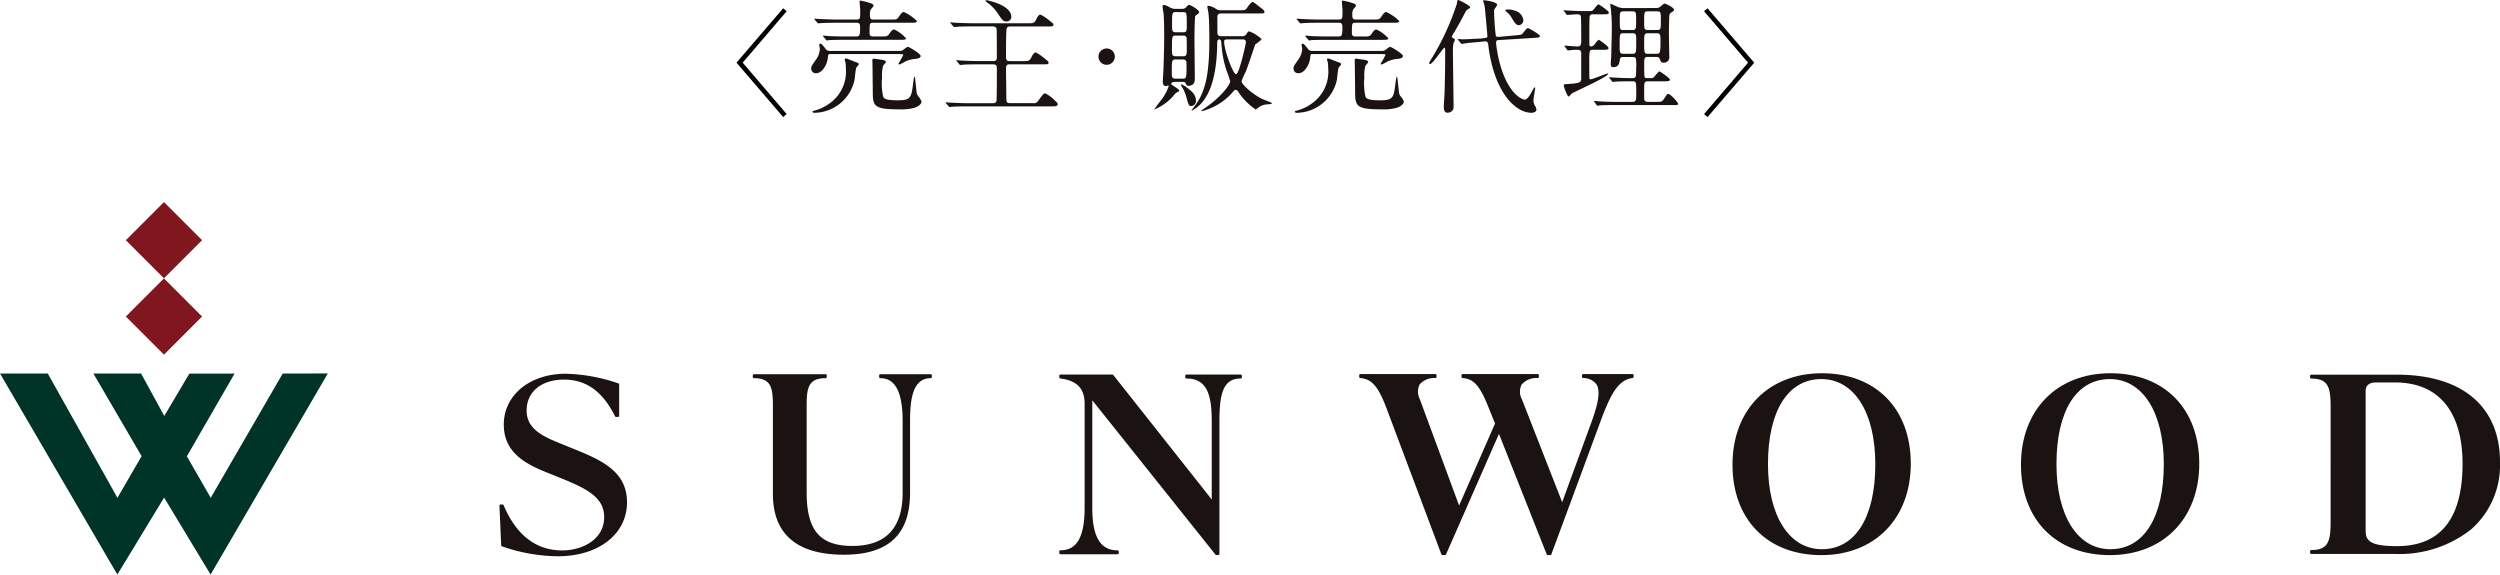 <svg xmlns="http://www.w3.org/2000/svg" width="240.993" height="55.39" viewBox="0 0 240.993 55.39">
  <g id="footer-logo-top-sp" transform="translate(3.872 5.675)">
    <g id="グループ_45984" data-name="グループ 45984" transform="translate(-3.871)">
      <path id="パス_30276" data-name="パス 30276" d="M27.251,23.021,20.313,35l-2.3-4,4.6-7.975H18.255l-2.421,4.086L13.6,23.021H9l4.648,7.966L11.319,35,4.605,23.021H0L11.31,42.4l4.508-7.42L20.3,42.4l11.3-19.383Z" transform="translate(0 7.311)" fill="#003429"/>
      <rect id="長方形_35009" data-name="長方形 35009" width="5.198" height="5.198" transform="translate(12.127 17.479) rotate(-45)" fill="#80171f"/>
      <rect id="長方形_35010" data-name="長方形 35010" width="5.198" height="5.198" transform="translate(12.127 24.838) rotate(-45)" fill="#80171f"/>
      <path id="パス_30277" data-name="パス 30277" d="M43.418,40.633a16.694,16.694,0,0,1-5.388-.956.125.125,0,0,1-.075-.107l-.168-3.806a.123.123,0,0,1,.034-.089.122.122,0,0,1,.088-.038h.168a.122.122,0,0,1,.112.075c1.223,2.89,3.124,4.355,5.649,4.355,2.009,0,4.045-1.1,4.045-3.2,0-1.938-1.7-2.767-4.287-3.811L42.17,32.48c-2.059-.837-3.964-1.966-3.964-4.542,0-2.837,2.509-4.9,5.967-4.9a16.6,16.6,0,0,1,5.077.931.121.121,0,0,1,.079.113v3a.122.122,0,0,1-.122.122h-.168a.122.122,0,0,1-.108-.068c-1.217-2.409-2.781-3.532-4.924-3.532-2.186,0-3.6,1.175-3.6,2.993,0,1.845,1.724,2.544,3.392,3.221l1.455.589c2.643,1.078,4.83,2.2,4.83,5.026,0,3.06-2.741,5.2-6.666,5.2" transform="translate(10.357 7.315)" fill="#1a1311"/>
      <path id="パス_30278" data-name="パス 30278" d="M65.748,40.474c-4.549,0-6.855-1.976-6.855-5.872V26.208c0-1.706-.088-2.752-1.823-2.752a.12.12,0,0,1-.117-.122v-.14a.12.12,0,0,1,.117-.122h6.9a.12.12,0,0,1,.117.122v.14a.12.12,0,0,1-.117.122c-1.735,0-1.823,1.046-1.823,2.752v8.254c0,3.669,1.278,5.165,4.411,5.165,3.213,0,4.842-1.721,4.842-5.118V27.6c0-2.789-.7-4.143-2.147-4.143a.12.12,0,0,1-.117-.122v-.14a.12.12,0,0,1,.117-.122H74.1a.12.12,0,0,1,.117.122v.14a.12.12,0,0,1-.117.122c-1.749,0-1.985,2.095-1.985,4.143v6.909c0,4.015-2.084,5.965-6.371,5.965" transform="translate(15.611 7.324)" fill="#1a1311"/>
      <path id="パス_30279" data-name="パス 30279" d="M95.458,40.5h-.167a.119.119,0,0,1-.094-.046L83.324,25.583V35.944c0,2.8.772,4.1,2.431,4.1a.121.121,0,0,1,.12.122V40.3a.121.121,0,0,1-.12.122H80.266a.121.121,0,0,1-.121-.122v-.139a.121.121,0,0,1,.121-.122c1.581,0,2.318-1.3,2.318-4.1V25.911c0-1.46-.74-2.232-2.333-2.43a.122.122,0,0,1-.106-.121v-.14a.121.121,0,0,1,.121-.122h4.989a.121.121,0,0,1,.094.046l9.49,12V27.626c0-2.487-.414-4.145-2.432-4.145a.121.121,0,0,1-.12-.121v-.14a.121.121,0,0,1,.12-.122h5.214a.122.122,0,0,1,.121.122v.14a.122.122,0,0,1-.121.121c-1.707,0-2.041,1.52-2.041,4.145V40.381a.122.122,0,0,1-.121.122" transform="translate(21.969 7.331)" fill="#1a1311"/>
      <path id="パス_30280" data-name="パス 30280" d="M139.644,40.532c-5.2,0-8.568-3.424-8.568-8.721,0-5.271,3.463-8.812,8.619-8.812,5.2,0,8.568,3.422,8.568,8.72,0,5.271-3.464,8.813-8.619,8.813m0-16.97c-3.223,0-5.147,3.067-5.147,8.2,0,4.983,2.04,8.2,5.2,8.2,3.223,0,5.147-3.067,5.147-8.2,0-4.983-2.04-8.2-5.2-8.2" transform="translate(35.93 7.305)" fill="#1a1311"/>
      <path id="パス_30281" data-name="パス 30281" d="M161.471,40.532c-5.2,0-8.568-3.424-8.568-8.721,0-5.271,3.463-8.812,8.619-8.812,5.2,0,8.568,3.422,8.568,8.72,0,5.271-3.464,8.813-8.619,8.813m0-16.97c-3.223,0-5.147,3.067-5.147,8.2,0,4.983,2.04,8.2,5.2,8.2,3.224,0,5.147-3.067,5.147-8.2,0-4.983-2.04-8.2-5.2-8.2" transform="translate(41.912 7.305)" fill="#1a1311"/>
      <path id="パス_30282" data-name="パス 30282" d="M121.248,40.513h-.226a.123.123,0,0,1-.115-.078l-4.6-11.607-5.1,11.612a.121.121,0,0,1-.112.073h-.226a.124.124,0,0,1-.115-.079L105.407,26.2c-.75-1.951-1.394-2.672-2.459-2.756a.123.123,0,0,1-.113-.122v-.14a.122.122,0,0,1,.122-.122h7.215a.122.122,0,0,1,.122.122v.14a.123.123,0,0,1-.116.122,1.843,1.843,0,0,0-1.517.619,1.575,1.575,0,0,0,.018,1.423l3.785,10.248,3.466-7.906-.659-1.626c-.8-2.005-1.4-2.676-2.46-2.758a.123.123,0,0,1-.113-.122v-.14a.122.122,0,0,1,.122-.122h7.215a.122.122,0,0,1,.122.122v.14a.123.123,0,0,1-.115.122,1.882,1.882,0,0,0-1.558.641,1.531,1.531,0,0,0,.031,1.4l3.885,9.929,2.848-7.786c.692-1.916.827-2.987.455-3.576a1.589,1.589,0,0,0-1.282-.608.121.121,0,0,1-.11-.121v-.14a.122.122,0,0,1,.122-.122h4.733a.122.122,0,0,1,.122.122v.14a.122.122,0,0,1-.107.121c-1.393.177-2.132,1.562-3.169,4.407l-4.65,12.578a.122.122,0,0,1-.115.08" transform="translate(28.188 7.322)" fill="#1a1311"/>
      <path id="パス_30283" data-name="パス 30283" d="M174.893,40.386a.116.116,0,0,1-.115-.117v-.14a.116.116,0,0,1,.115-.117c1.678,0,1.863-.892,1.863-2.786V26.269c0-1.893-.185-2.785-1.863-2.785a.117.117,0,0,1-.115-.118v-.141a.116.116,0,0,1,.115-.117h8.241c6.323,0,9.951,3.073,9.951,8.429a8.245,8.245,0,0,1-2.793,6.493,11.151,11.151,0,0,1-7.378,2.357Zm14.581-8.707c0-4.443-1.851-7.822-6.537-7.822h-1.8c-.635,0-1.005.273-1.005.817V38.186c0,1,.584,1.451,3.018,1.451,4.552,0,6.325-3.1,6.325-7.958" transform="translate(47.908 7.334)" fill="#1a1311"/>
    </g>
    <g id="グループ_45983" data-name="グループ 45983" transform="translate(18.987)">
      <g id="グループ_45968" data-name="グループ 45968" transform="translate(55.338 -5.675)">
        <path id="パス_30284" data-name="パス 30284" d="M39.086,5.185c-.237,0-.237.049-.274.417-.059.561-.513,1.433-1.121,1.433a.447.447,0,0,1-.476-.454c0-.213.059-.284.5-.918a1.819,1.819,0,0,0,.334-1.013c0-.047-.059-.286-.059-.334a.132.132,0,0,1,.13-.132c.132,0,.476.513.572.6a.526.526,0,0,0,.371.1h6.4c.383,0,.464,0,.6-.083.069-.047.381-.312.464-.312.132,0,1.24.667,1.24.882s-.345.262-.476.274a2.944,2.944,0,0,0-1.014.262,3.5,3.5,0,0,1-.561.286c-.036,0-.095-.012-.095-.073a8.653,8.653,0,0,0,.466-.847s0-.083-.178-.083Zm2.467.787c.132.047.251.1.251.19,0,.073-.239.3-.251.359-.059.168-.132.967-.154,1.121a4.012,4.012,0,0,1-3.886,3.207c-.1,0-.169-.036-.169-.107s.073-.071.191-.108A4.3,4.3,0,0,0,39,9.931a3.736,3.736,0,0,0,1.551-3.422,2.808,2.808,0,0,0-.037-.537,1.855,1.855,0,0,1-.071-.274c0-.071.071-.083.108-.083a.365.365,0,0,1,.154.036c.166.059.7.274.847.322M44,3.491c.525,0,.572-.012.774-.3.108-.166.288-.381.43-.381a3.571,3.571,0,0,1,1.157.859c0,.144-.237.144-.621.144H40.483c-1.04,0-1.383.022-1.5.022a1.57,1.57,0,0,1-.251.037c-.047,0-.073-.037-.107-.085L38.4,3.517c-.047-.047-.059-.059-.059-.073s.024-.036.046-.036c.085,0,.454.036.527.049.584.022,1.074.034,1.634.034h1.024c.3,0,.357-.119.357-.809,0-.323,0-.513-.345-.513h-1.92c-.774,0-1.2.012-1.514.037-.036,0-.215.022-.251.022s-.059-.022-.107-.083l-.227-.261c-.047-.059-.047-.073-.047-.085s.012-.022.036-.022c.083,0,.454.034.527.034.581.025,1.084.047,1.643.047h1.849c.369,0,.369-.095.369-.847,0-.142-.059-.738-.059-.857,0-.083,0-.12.095-.12A6.427,6.427,0,0,1,42.83.25c.284.071.4.191.4.274s-.239.3-.262.357a.807.807,0,0,0-.093.417c0,.383,0,.561.332.561H44.9c.535,0,.594,0,.787-.3.1-.156.3-.43.452-.43A4.38,4.38,0,0,1,47.407,2c0,.168-.237.168-.643.168H43.2c-.357,0-.357.059-.357.955,0,.13,0,.367.31.367Zm.191,2.278c.083.025.225.073.225.179,0,.071-.239.31-.274.369a3.993,3.993,0,0,0-.095,1.121A5.919,5.919,0,0,0,44.154,9.3c.1.249.476.345,1.417.345,1.263,0,1.3-.274,1.478-1.693.012-.107.071-.584.12-.584s.071.154.2,1.455a.828.828,0,0,0,.156.418,1.424,1.424,0,0,1,.322.523c0,.345-.549.561-.62.584a4.751,4.751,0,0,1-1.526.168c-2.552,0-2.552-.335-2.552-1.932,0-.357-.024-1.942-.024-2.266,0-.083-.014-.43-.014-.5,0-.2.073-.2.215-.178s.742.095.86.13" transform="translate(-37.215 0.025)" fill="#1a1311"/>
        <path id="パス_30285" data-name="パス 30285" d="M45.37,2.255c-.051-.061-.061-.061-.061-.083s.024-.024.047-.024c.083,0,.452.036.525.036.584.024,1.072.047,1.632.047h5.426c.345,0,.489-.012.669-.383.059-.13.215-.452.393-.452a4.132,4.132,0,0,1,.967.655c.261.2.284.227.284.3,0,.19-.061.19-.6.19H51.116c-.274,0-.334.1-.369.215-.059.215-.059,2.195-.059,2.552,0,.406,0,.572.357.572h1.431c.345,0,.488-.012.665-.381.061-.12.215-.454.408-.454a3.791,3.791,0,0,1,.787.527c.417.32.452.357.452.439,0,.179-.059.179-.6.179H51.044c-.347,0-.357.215-.357.381,0,.095.036,2.957.036,3.006.012.274.093.357.359.357H53.31a.467.467,0,0,0,.488-.239c.466-.632.513-.7.693-.7a3.757,3.757,0,0,1,.953.728c.132.119.227.2.227.31,0,.213-.286.213-.643.213H47.013c-1.048,0-1.394.024-1.512.037-.037,0-.215.024-.251.024s-.059-.037-.108-.083l-.225-.264c-.049-.059-.049-.071-.049-.081s.014-.024.036-.024c.085,0,.454.034.527.034.584.025,1.072.049,1.632.049h2.384c.322,0,.334-.215.334-.371.025-.655.025-2.8.025-2.909,0-.261,0-.464-.347-.464H48.039c-1.048,0-1.383.022-1.5.036-.036,0-.215.024-.251.024s-.069-.024-.107-.071L45.952,5.9c-.047-.059-.061-.059-.061-.083s.025-.024.051-.024c.081,0,.452.036.523.036.584.025,1.074.047,1.632.047h1.373c.334,0,.334-.19.334-.442,0-.3,0-2.515-.025-2.659-.034-.2-.227-.239-.4-.239h-1.92c-1.036,0-1.382.025-1.5.037-.036,0-.215.024-.249.024-.049,0-.073-.024-.11-.071Zm5.83-.667a.454.454,0,0,1-.466.476c-.312,0-.43-.166-.837-.774A4.012,4.012,0,0,0,48.921.264c-.047-.036-.215-.154-.215-.2s.073-.049.1-.049a.644.644,0,0,1,.168.025C50.9.5,51.2,1.242,51.2,1.588" transform="translate(-31.908 0.01)" fill="#1a1311"/>
        <path id="パス_30286" data-name="パス 30286" d="M53.57,3.546a.787.787,0,1,1,.787.787.785.785,0,0,1-.787-.787" transform="translate(-25.875 1.913)" fill="#1a1311"/>
        <path id="パス_30287" data-name="パス 30287" d="M58.738,7.813c-.059,0-.357.012-.357.215,0,.083.776.476.776.632,0,.059-.059.1-.095.108a.947.947,0,0,0-.323.212,4.752,4.752,0,0,1-2,1.5c0-.036.511-.7.594-.809a4.433,4.433,0,0,0,.811-1.456c0-.012,0-.047-.036-.047-.012,0-.215.047-.249.047-.252,0-.288-.249-.288-.452,0-.142.073-1.157.073-1.37.059-1.956.059-2.528.059-3.219,0-1.145-.037-1.575-.047-1.863-.012-.107-.108-.643-.108-.762,0-.036,0-.142.1-.142.178,0,.274.046.665.261a.965.965,0,0,0,.513.108h.606A.467.467,0,0,0,59.837.6c.154-.166.19-.2.286-.2.142,0,.953.478.953.7a.222.222,0,0,1-.107.156,2.506,2.506,0,0,0-.264.2c-.059.108-.083,1.946-.083,2.206,0,.13.037,3.6.037,3.817s0,.715-.633.715c-.154,0-.19-.1-.227-.2-.059-.156-.168-.179-.334-.179Zm.073-2.157c-.371,0-.371.095-.371,1.216,0,.454,0,.632.357.632h.693c.369,0,.369-.071.369-1.358,0-.274,0-.489-.357-.489Zm.012-2.3c-.369,0-.369.083-.369,1.289,0,.525,0,.7.357.7h.715c.357,0,.357-.156.357-.74,0-.13,0-1-.024-1.084a.331.331,0,0,0-.334-.168Zm.012-2.267c-.371,0-.371.071-.371,1.255,0,.523,0,.691.371.691h.691c.357,0,.357-.142.357-.716,0-1.158,0-1.229-.357-1.229Zm1.084,7.3c.43.322.847.645.847,1.24a.477.477,0,0,1-.452.513c-.227,0-.262-.083-.467-.847a4.324,4.324,0,0,0-.462-1.06c-.049-.085-.073-.144-.049-.168.059-.071.525.276.584.322M64.975.911c.547,0,.572,0,.787-.334.107-.156.357-.466.478-.466.083,0,.273.179.774.561.32.251.357.286.357.381,0,.166-.059.166-.632.166H63.2c-.286,0-.369.12-.369.371,0,.154,0,1.516.01,1.587.037.166.144.237.384.237h1.917a.524.524,0,0,0,.466-.166c.144-.227.18-.3.3-.3a3.448,3.448,0,0,1,1.179.738c0,.132-.561.452-.62.561-.012.036-.728,2.169-.894,2.576a6.326,6.326,0,0,0-.406.93c0,.334,1.062,1.218,1.836,1.634.252.13.693.286.965.4.025.012.122.059.122.1,0,.059-.251.081-.418.095a1.572,1.572,0,0,0-.989.393c-.1.073-.134.095-.168.095A5.945,5.945,0,0,1,64.866,8.8c-.071-.107-.142-.215-.261-.215a.321.321,0,0,0-.239.156,5.777,5.777,0,0,1-2.408,1.7,4.381,4.381,0,0,1-.621.2.043.043,0,0,1-.047-.037c0-.034.012-.047.144-.13C63.3,9.233,64.07,8.029,64.07,7.766a10.488,10.488,0,0,0-.384-1.119,10.872,10.872,0,0,1-.476-2.672c-.012-.073-.037-.251-.2-.251-.179,0-.193.215-.193.357-.022,1.109-.071,4.233-1.551,5.818a2.906,2.906,0,0,1-.9.681c-.047,0-.034-.025.144-.252.989-1.251,1.548-2.692,1.548-6.474,0-.32,0-1.942-.083-2.645-.01-.108-.107-.561-.107-.655,0-.071.071-.071.107-.071a1.653,1.653,0,0,1,.742.31.856.856,0,0,0,.462.119ZM63.759,3.724c-.168,0-.274.036-.274.215,0,.809.859,3.136,1.145,3.136.31,0,.952-2.935.952-3.089,0-.262-.213-.262-.3-.262Z" transform="translate(-23.678 0.077)" fill="#1a1311"/>
        <path id="パス_30288" data-name="パス 30288" d="M66.544,5.185c-.237,0-.237.049-.273.417-.061.561-.515,1.433-1.121,1.433a.447.447,0,0,1-.478-.454c0-.213.059-.284.5-.918a1.819,1.819,0,0,0,.334-1.013c0-.047-.059-.286-.059-.334a.132.132,0,0,1,.13-.132c.13,0,.478.513.572.6a.523.523,0,0,0,.369.1h6.4c.381,0,.464,0,.594-.083.073-.047.383-.312.467-.312.13,0,1.24.667,1.24.882s-.347.262-.478.274a2.935,2.935,0,0,0-1.014.262,3.481,3.481,0,0,1-.559.286c-.036,0-.095-.012-.095-.073a8.662,8.662,0,0,0,.464-.847s0-.083-.18-.083Zm2.466.787c.132.047.252.1.252.19,0,.073-.239.3-.252.359-.059.168-.129.967-.152,1.121a4.011,4.011,0,0,1-3.888,3.207c-.095,0-.166-.036-.166-.107s.071-.071.19-.108a4.3,4.3,0,0,0,1.466-.7,3.736,3.736,0,0,0,1.551-3.422,2.989,2.989,0,0,0-.036-.537A1.666,1.666,0,0,1,67.9,5.7c0-.071.073-.083.108-.083a.352.352,0,0,1,.152.036c.169.059.7.274.847.322m2.447-2.481c.523,0,.572-.012.776-.3.1-.166.284-.381.43-.381a3.575,3.575,0,0,1,1.153.859c0,.144-.237.144-.618.144H67.94c-1.036,0-1.383.022-1.5.022a1.63,1.63,0,0,1-.251.037c-.047,0-.071-.037-.107-.085l-.227-.273c-.047-.047-.059-.059-.059-.073s.025-.036.047-.036c.083,0,.454.036.525.049.584.022,1.074.034,1.632.034h1.024c.3,0,.359-.119.359-.809,0-.323,0-.513-.345-.513h-1.92c-.776,0-1.2.012-1.512.037-.037,0-.215.022-.252.022s-.059-.022-.107-.083l-.227-.261c-.046-.059-.046-.073-.046-.085s.008-.022.034-.022c.085,0,.454.034.525.034.584.025,1.084.047,1.644.047h1.847c.371,0,.371-.095.371-.847,0-.142-.059-.738-.059-.857,0-.083,0-.12.095-.12a6.494,6.494,0,0,1,.859.215c.286.071.406.191.406.274s-.239.3-.262.357a.806.806,0,0,0-.095.417c0,.383,0,.561.332.561h1.693c.537,0,.6,0,.787-.3.107-.156.3-.43.452-.43A4.4,4.4,0,0,1,74.865,2c0,.168-.237.168-.643.168H70.657c-.357,0-.357.059-.357.955,0,.13,0,.367.31.367Zm.19,2.278c.085.025.229.073.229.179,0,.071-.24.31-.274.369a3.926,3.926,0,0,0-.1,1.121A5.96,5.96,0,0,0,71.611,9.3c.108.249.478.345,1.419.345,1.263,0,1.3-.274,1.477-1.693.014-.107.073-.584.122-.584s.071.154.2,1.455a.814.814,0,0,0,.154.418,1.45,1.45,0,0,1,.322.523c0,.345-.549.561-.62.584a4.751,4.751,0,0,1-1.526.168c-2.552,0-2.552-.335-2.552-1.932,0-.357-.025-1.942-.025-2.266,0-.083-.01-.43-.01-.5,0-.2.069-.2.213-.178s.74.095.859.13" transform="translate(-18.178 0.025)" fill="#1a1311"/>
        <path id="パス_30289" data-name="パス 30289" d="M72.479,6.174c-.073,0-.083-.059-.083-.1s.01-.071.142-.286A24.618,24.618,0,0,0,75.065.356c.024-.237.047-.356.142-.356.059,0,1.135.523,1.135.7,0,.071-.059.107-.169.166a.767.767,0,0,0-.332.383c-.31.594-.633,1.179-.977,1.764a2.917,2.917,0,0,0-.288.523c0,.061.073.108.108.132.166.095.191.107.191.166s-.13.3-.144.357a4.838,4.838,0,0,0-.047.931c0,.738.061,4.4.061,5.221,0,.442-.467.525-.562.525-.381,0-.381-.381-.381-.62,0-.178.073-1.109.073-1.311.046-1.419.059-2.72.059-4.139,0-.047-.014-.19-.073-.2-.105-.022-1.121,1.575-1.382,1.575M80.7,3.409c.549-.047.608-.047.75-.239.323-.406.357-.454.479-.454.071,0,1.133.6,1.133.752s-.061.154-.632.191l-3.28.2c-.2.014-.31.024-.31.274a12.637,12.637,0,0,0,.44,2.254C79.93,8.57,80.871,9.3,81.3,9.5a.979.979,0,0,0,.31.107c.252,0,.537-.5.752-.906.036-.059.144-.274.191-.274s.059.037.059.085-.168.977-.168,1.157a1.072,1.072,0,0,0,.168.561.766.766,0,0,1,.119.334c0,.249-.31.308-.489.308-1.514,0-3.588-1.942-4.147-6.484-.025-.237-.059-.44-.371-.4l-.43.046c-.178.025-.989.085-1.155.108-.095.014-.538.085-.6.085s-.059-.025-.1-.071L75.2,3.874c-.049-.049-.059-.061-.059-.071a.041.041,0,0,1,.046-.037c.037,0,.43.024.513.024.251,0,1.455-.071,1.526-.071h.12l.359-.047c.261-.036.3-.036.3-.215,0-.012-.215-2.55-.274-2.909-.014-.071-.132-.4-.132-.476,0-.049.059-.049.1-.049.022,0,1.251.144,1.251.442a1.7,1.7,0,0,1-.249.393.419.419,0,0,0-.049.251,20.835,20.835,0,0,0,.168,2.361c.059.095.215.083.3.083ZM80.848,1.1a1.051,1.051,0,0,1,.62.847.453.453,0,0,1-.417.476c-.288,0-.393-.19-.693-.679a2.065,2.065,0,0,0-.476-.584c-.061-.047-.144-.107-.144-.156,0-.081.107-.093.347-.093a2.249,2.249,0,0,1,.762.19" transform="translate(-12.821)" fill="#1a1311"/>
        <path id="パス_30290" data-name="パス 30290" d="M82.881,4.661c-.357,0-.367.012-.367,1.324,0,.073.01,1.2.01,1.4.012.059.024.119.108.119.213,0,1.526-.562,1.668-.562.024,0,.037.012.037.024,0,.31-3.327,1.766-3.529,1.92-.049.047-.227.276-.274.276-.142,0-.478-.918-.478-1.075,0-.108.047-.108.549-.142,1.133-.073,1.133-.2,1.133-.6V5.079c0-.273-.024-.418-.371-.418a5.6,5.6,0,0,0-.6.024c-.046,0-.261.037-.3.037s-.061-.024-.1-.083l-.2-.276c-.037-.047-.037-.059-.037-.083s.014-.024.037-.024c.059,0,1,.083,1.19.083.383,0,.383-.154.383-.8,0-.307,0-1.919-.036-2.1s-.191-.2-.357-.2c-.144,0-.943.059-.943.059-.047,0-.073-.012-.107-.071L80.1.952c-.024-.046-.047-.059-.047-.083s.012-.024.036-.024c.085,0,.418.036.489.036.5.025.977.047,1.466.047h.225c.454,0,.5,0,.6-.083s.418-.561.537-.561c.071,0,1,.643,1,.786,0,.168-.213.168-.572.168H82.87a.285.285,0,0,0-.31.169c-.037.107-.037,1.216-.037,1.443V4.126c0,.059,0,.213.168.213a.4.4,0,0,0,.274-.13c.071-.069.369-.513.466-.513.073,0,.942.643.942.787,0,.178-.2.178-.537.178ZM88.89.632a.675.675,0,0,0,.525-.168A1.378,1.378,0,0,1,89.761.2c.083,0,.92.357.92.608,0,.095-.059.13-.252.249a.4.4,0,0,0-.2.371c-.014.144-.036,1.241-.036,1.79,0,.33.036,1.812.036,2.108a.507.507,0,0,1-.562.572c-.2,0-.215-.036-.369-.383-.071-.166-.213-.166-.357-.166h-.774c-.357,0-.357.095-.357.906a9.218,9.218,0,0,0,.036,1.026c.046.11.142.11.417.11.345,0,.417-.024.476-.083.083-.086.43-.564.537-.564.073,0,1.014.647,1.014.789,0,.164-.215.164-.584.164H88.164c-.357,0-.357.156-.357.787,0,.811,0,.906.01.977.036.179.2.215.347.215h.8c.538,0,.561,0,.787-.334.249-.383.286-.428.383-.428.19,0,.94.8.94.942s-.059.132-.547.132H84.909c-.3,0-.847,0-1.277.02a2.555,2.555,0,0,1-.322.039c-.036,0-.059-.024-.095-.071l-.2-.276a.151.151,0,0,1-.047-.083c0-.012.012-.024.036-.024.073,0,.418.036.478.036.8.047,1.168.047,1.478.047h1.717c.367,0,.367-.178.367-.847,0-1.062,0-1.133-.379-1.133h-.288c-.537,0-1.072.012-1.358.037-.034,0-.19.022-.227.022s-.059-.022-.095-.071l-.215-.273c-.036-.059-.047-.059-.047-.085,0-.008.024-.02.047-.02.073,0,.406.034.478.034.716.037,1.1.049,1.477.049h.229c.369,0,.369-.1.369-.98A3.416,3.416,0,0,0,87,5.484c-.073-.13-.251-.13-.357-.13h-.776c-.274,0-.359,0-.4.251-.059.393-.119.728-.657.728-.166,0-.227-.073-.227-.323,0-.117.049-.645.049-.752.012-.33.059-2.5.059-2.645A18.163,18.163,0,0,0,84.6.741C84.587.67,84.538.356,84.538.3c0-.034,0-.071.049-.071s.572.262.679.3a1.714,1.714,0,0,0,.726.108ZM86.674,5.045c.367,0,.367-.119.367-1.207,0-.63,0-.774-.367-.774h-.859c-.371,0-.371.049-.371,1.18,0,.657,0,.8.371.8Zm0-2.291c.357,0,.357-.107.357-1.036,0-.645,0-.764-.357-.764h-.859c-.357,0-.357.119-.357.776,0,.977,0,1.024.357,1.024ZM88.2.954c-.393,0-.393.024-.393,1.024,0,.669,0,.776.393.776h.821c.395,0,.395-.095.395-.906s0-.894-.395-.894Zm0,2.11c-.393,0-.393.132-.393.847,0,1.075,0,1.135.393,1.135h.762c.383,0,.418-.059.418-1.219,0-.618,0-.762-.393-.762Z" transform="translate(-7.511 0.141)" fill="#1a1311"/>
      </g>
      <path id="パス_30311" data-name="パス 30311" d="M12.278-11.61l-.335-.29-4.5,5.243,4.5,5.243.335-.29L8.039-6.657Z" transform="translate(40.695 7.022)"/>
      <path id="パス_30312" data-name="パス 30312" d="M.49-1.7l.335.29,4.5-5.243L.825-11.9l-.335.29L4.729-6.657Z" transform="translate(140.918 7.022)"/>
    </g>
  </g>
</svg>

